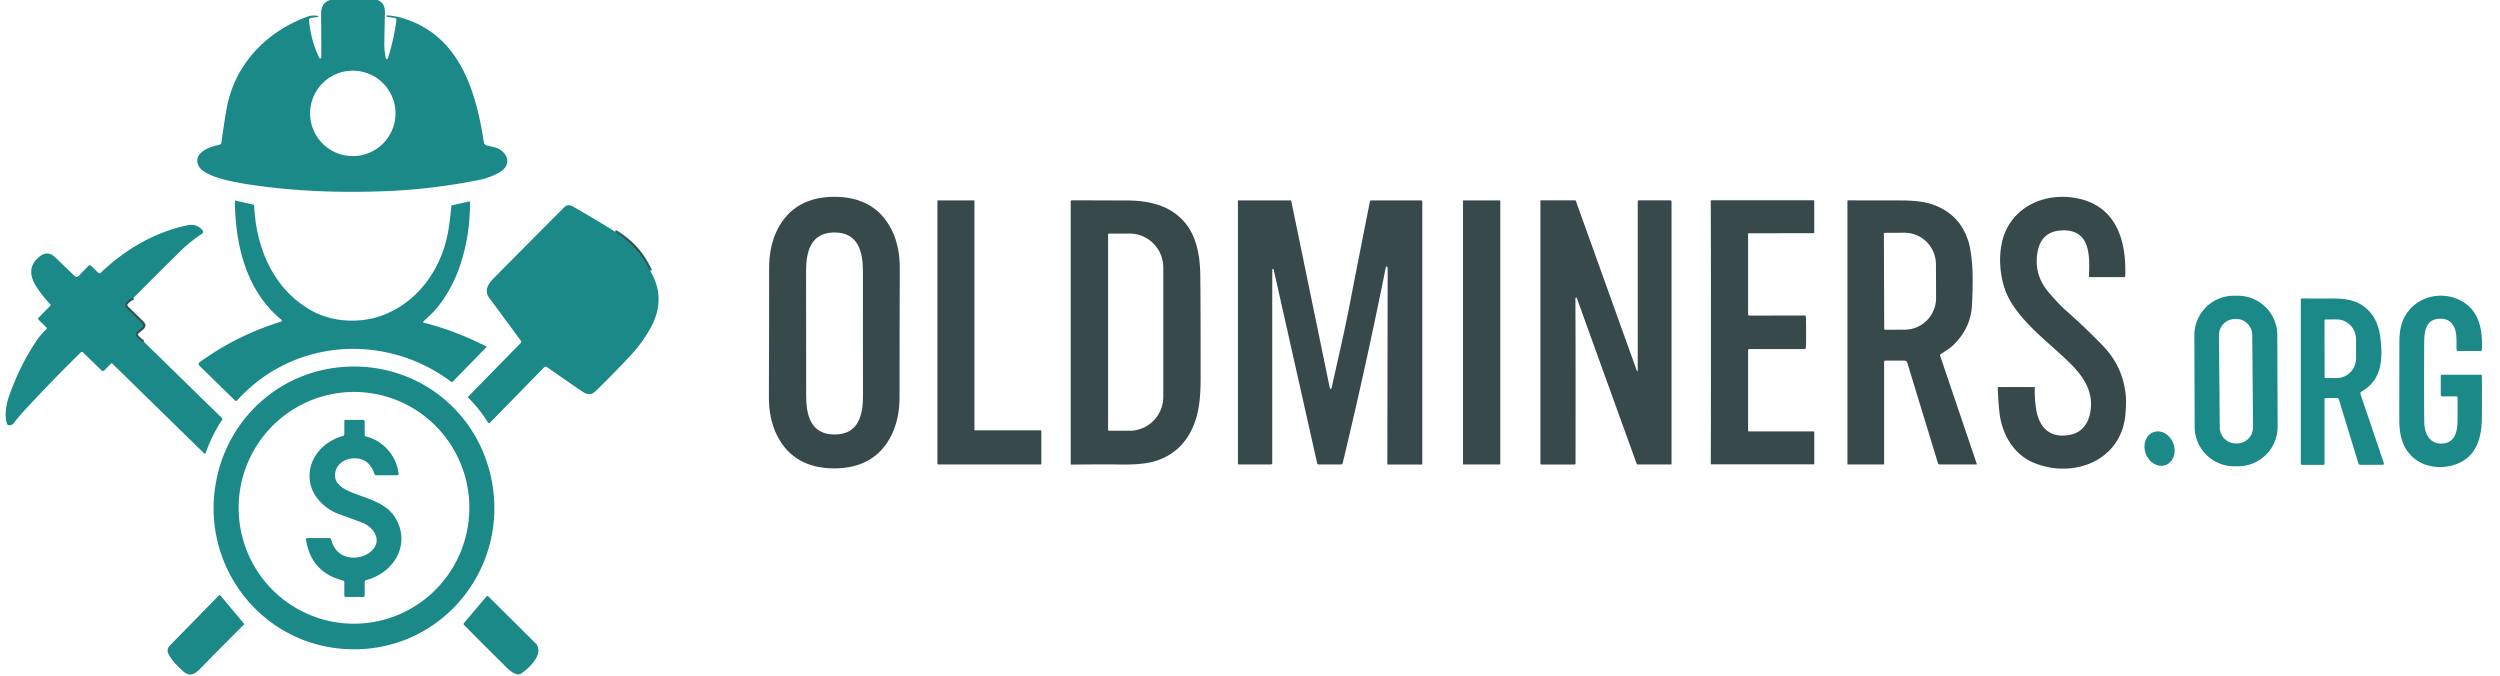 <?xml version="1.0" encoding="UTF-8" standalone="no"?>
<svg
   version="1.1"
   viewBox="0.00 0.00 1268.00 343.00"
   id="svg265"
   sodipodi:docname="old.svg"
   inkscape:version="1.2.2 (b0a8486541, 2022-12-01)"
   xmlns:inkscape="http://www.inkscape.org/namespaces/inkscape"
   xmlns:sodipodi="http://sodipodi.sourceforge.net/DTD/sodipodi-0.dtd"
   xmlns="http://www.w3.org/2000/svg"
   xmlns:svg="http://www.w3.org/2000/svg">
  <defs
     id="defs269" />
  <sodipodi:namedview
     id="namedview267"
     pagecolor="#ffffff"
     bordercolor="#000000"
     borderopacity="0.25"
     inkscape:showpageshadow="2"
     inkscape:pageopacity="0.0"
     inkscape:pagecheckerboard="0"
     inkscape:deskcolor="#d1d1d1"
     showgrid="false"
     inkscape:zoom="0.84317465"
     inkscape:cx="521.24432"
     inkscape:cy="144.09826"
     inkscape:window-width="1920"
     inkscape:window-height="971"
     inkscape:window-x="0"
     inkscape:window-y="392"
     inkscape:window-maximized="1"
     inkscape:current-layer="svg265" />
  <g
     stroke-width="2.00"
     fill="none"
     stroke-linecap="butt"
     id="g217"
     inkscape:export-filename="g217.png"
     inkscape:export-xdpi="96"
     inkscape:export-ydpi="96">
    <path
       stroke="#29696a"
       vector-effect="non-scaling-stroke"
       d="   M 311.98 117.53   Q 323.90 124.71 329.78 137.33"
       id="path213" />
    <path
       stroke="#29696a"
       vector-effect="non-scaling-stroke"
       d="   M 67.66 151.12   Q 65.77 151.67 64.19 153.31   A 2.00 1.99 -45.9 0 0 64.23 156.12   L 72.24 163.95   A 1.53 1.53 0.0 0 1 72.15 166.22   L 69.60 168.35   A 1.67 1.66 -39.7 0 0 69.38 170.68   Q 71.61 173.40 72.96 173.34"
       id="path215" />
  </g>
  <path
     fill="#1a8988"
     d="   M 191.46 0.00   C 194.56 1.28 195.34 3.49 195.24 6.87   Q 195.05 12.88 194.94 21.50   Q 194.88 25.94 195.65 29.49   A 0.57 0.56 48.0 0 0 196.74 29.55   Q 199.56 20.83 201.07 10.34   A 1.11 1.11 0.0 0 0 200.13 9.08   L 196.14 8.51   A 0.16 0.15 -80.0 0 1 196.01 8.32   L 196.11 7.87   A 0.10 0.10 0.0 0 1 196.22 7.79   Q 200.62 8.00 205.43 9.58   C 233.27 18.70 241.37 46.20 245.40 72.06   A 2.17 2.16 1.6 0 0 247.09 73.84   Q 248.10 74.05 250.79 74.70   C 255.15 75.75 259.26 80.33 256.28 84.83   C 254.19 87.99 246.92 90.48 243.22 91.22   Q 219.31 96.01 196.00 96.94   Q 159.58 98.39 128.77 93.93   C 121.97 92.95 104.16 90.30 100.92 84.43   C 97.27 77.82 106.18 74.33 111.00 73.54   A 1.58 1.58 0.0 0 0 112.31 72.20   Q 113.68 62.35 114.85 55.58   C 118.73 33.12 134.76 16.11 155.95 8.45   Q 158.61 7.49 161.24 8.11   A 0.24 0.24 0.0 0 1 161.30 8.55   Q 161.05 8.70 157.92 9.00   A 1.31 1.31 0.0 0 0 156.74 10.42   Q 157.67 20.48 161.93 29.36   A 0.54 0.54 0.0 0 0 162.95 29.13   Q 163.00 19.78 162.86 7.30   Q 162.79 1.35 167.49 0.00   L 191.46 0.00   Z   M 200.60 57.51   A 21.66 21.66 0.0 0 0 178.94 35.85   A 21.66 21.66 0.0 0 0 157.28 57.51   A 21.66 21.66 0.0 0 0 178.94 79.17   A 21.66 21.66 0.0 0 0 200.60 57.51   Z"
     id="path219" />
  <path
     fill="#37494b"
     d="   M 423.30 99.82   C 436.48 99.84 446.67 105.14 452.37 116.82   Q 456.47 125.23 456.37 136.38   Q 456.33 140.89 456.28 168.75   Q 456.23 196.62 456.25 201.12   Q 456.31 212.27 452.18 220.67   C 446.44 232.33 436.22 237.59 423.05 237.57   C 409.87 237.54 399.67 232.25 393.98 220.57   Q 389.88 212.15 389.98 201.00   Q 390.02 196.49 390.07 168.63   Q 390.12 140.77 390.10 136.26   Q 390.04 125.11 394.17 116.71   C 399.91 105.05 410.12 99.79 423.30 99.82   Z   M 408.87 169.16   Q 408.89 195.45 408.88 200.50   C 408.87 210.32 411.03 220.39 423.31 220.38   C 435.60 220.37 437.75 210.29 437.71 200.48   Q 437.70 195.43 437.68 169.13   Q 437.66 142.84 437.67 137.79   C 437.68 127.97 435.52 117.90 423.23 117.91   C 410.95 117.92 408.80 127.99 408.83 137.81   Q 408.85 142.86 408.87 169.16   Z"
     id="path221" />
  <path
     fill="#37494b"
     d="   M 1031.80 196.32   A 0.29 0.28 2.7 0 1 1032.09 196.63   Q 1031.82 200.49 1032.57 206.45   C 1033.84 216.44 1039.39 222.82 1050.43 220.43   C 1055.68 219.29 1058.98 215.11 1060.07 209.76   C 1062.32 198.66 1056.58 190.58 1048.85 183.17   C 1038.71 173.45 1026.65 164.56 1019.64 152.70   C 1013.82 142.87 1012.60 126.85 1017.54 116.59   C 1024.05 103.06 1039.41 97.62 1053.91 100.65   C 1073.46 104.74 1078.61 122.17 1077.91 140.06   A 0.53 0.52 1.1 0 1 1077.38 140.56   L 1060.09 140.56   A 0.58 0.58 0.0 0 1 1059.51 139.96   C 1060.00 129.47 1060.14 116.25 1045.76 116.85   Q 1034.29 117.34 1033.13 130.08   Q 1032.23 140.06 1038.82 147.94   Q 1043.84 153.95 1048.16 157.77   Q 1058.22 166.66 1066.68 175.47   Q 1077.14 186.37 1078.26 201.46   Q 1078.46 204.17 1078.06 209.68   C 1076.30 233.72 1051.53 243.11 1031.37 234.65   C 1021.15 230.36 1015.34 220.09 1014.11 209.13   Q 1013.50 203.67 1013.27 196.76   A 0.43 0.43 0.0 0 1 1013.70 196.32   L 1031.80 196.32   Z"
     id="path223" />
  <path
     fill="#37494b"
     d="   M 475.46 235.27   L 475.46 101.96   A 0.32 0.32 0.0 0 1 475.78 101.64   L 493.91 101.64   A 0.32 0.32 0.0 0 1 494.23 101.96   L 494.23 217.94   A 0.32 0.32 0.0 0 0 494.55 218.26   L 527.85 218.26   A 0.32 0.32 0.0 0 1 528.17 218.58   L 528.17 235.27   A 0.32 0.32 0.0 0 1 527.85 235.59   L 475.78 235.59   A 0.32 0.32 0.0 0 1 475.46 235.27   Z"
     id="path225" />
  <path
     fill="#37494b"
     d="   M 543.61 101.60   Q 548.95 101.61 572.00 101.69   C 578.63 101.71 585.94 102.76 591.72 105.66   C 605.43 112.53 608.67 125.86 608.80 140.25   Q 608.99 160.22 608.96 191.76   C 608.95 200.78 608.36 209.08 605.05 216.60   Q 599.18 229.92 585.67 233.95   Q 579.16 235.88 566.68 235.59   Q 561.61 235.48 543.35 235.64   A 0.29 0.29 0.0 0 1 543.06 235.35   L 543.06 102.15   A 0.55 0.55 0.0 0 1 543.61 101.60   Z   M 562.02 119.01   L 562.02 217.93   A 0.54 0.54 0.0 0 0 562.56 218.47   L 572.98 218.47   A 17.28 17.04 90.0 0 0 590.02 201.19   L 590.02 135.75   A 17.28 17.04 -90.0 0 0 572.98 118.47   L 562.56 118.47   A 0.54 0.54 0.0 0 0 562.02 119.01   Z"
     id="path227" />
  <path
     fill="#37494b"
     d="   M 674.48 196.83   A 0.46 0.46 0.0 0 0 675.38 196.84   C 678.52 182.49 681.93 168.29 684.76 153.44   Q 687.03 141.52 694.83 102.17   A 0.65 0.65 0.0 0 1 695.47 101.64   L 720.80 101.64   A 0.59 0.59 0.0 0 1 721.39 102.23   L 721.39 235.38   A 0.22 0.22 0.0 0 1 721.17 235.60   L 703.93 235.60   A 0.28 0.28 0.0 0 1 703.65 235.32   Q 703.73 199.37 703.81 143.25   Q 703.82 139.43 703.82 136.13   Q 703.82 135.62 703.55 135.30   A 0.37 0.37 0.0 0 0 702.90 135.47   Q 693.08 184.70 681.01 234.90   A 0.86 0.86 0.0 0 1 680.17 235.56   L 668.65 235.56   A 0.56 0.55 83.4 0 1 668.11 235.13   L 646.02 136.77   A 0.37 0.37 0.0 0 0 645.28 136.85   L 645.28 234.94   A 0.63 0.62 0.0 0 1 644.65 235.56   L 628.21 235.56   A 0.33 0.33 0.0 0 1 627.88 235.23   L 627.88 102.05   A 0.41 0.41 0.0 0 1 628.29 101.64   L 654.36 101.64   A 0.61 0.61 0.0 0 1 654.96 102.13   L 674.48 196.83   Z"
     id="path229" />
  <rect
     fill="#37494b"
     x="742.03"
     y="101.63"
     width="18.92"
     height="133.96"
     rx="0.26"
     id="rect231" />
  <path
     fill="#37494b"
     d="   M 799.05 151.39   Q 799.19 179.19 799.11 235.01   A 0.59 0.58 90.0 0 1 798.53 235.60   L 781.90 235.60   A 0.60 0.60 0.0 0 1 781.30 235.00   L 781.30 101.75   A 0.13 0.13 0.0 0 1 781.43 101.62   L 798.92 101.62   A 0.36 0.36 0.0 0 1 799.26 101.87   L 830.20 188.05   A 0.24 0.24 0.0 0 0 830.66 187.97   L 830.66 102.16   A 0.54 0.53 -90.0 0 1 831.19 101.62   L 847.20 101.62   A 0.60 0.60 0.0 0 1 847.80 102.22   L 847.80 235.32   A 0.28 0.27 -0.0 0 1 847.52 235.59   L 830.62 235.59   A 0.54 0.53 79.7 0 1 830.12 235.24   Q 800.42 153.09 799.87 151.39   Q 799.77 151.09 799.66 151.02   A 0.42 0.39 -74.6 0 0 799.05 151.39   Z"
     id="path233" />
  <path
     fill="#37494b"
     d="   M 916.05 168.55   Q 916.05 175.46 915.91 176.56   A 0.54 0.54 0.0 0 1 915.37 177.04   L 887.22 177.04   A 0.58 0.58 0.0 0 0 886.64 177.62   L 886.64 218.46   A 0.34 0.34 0.0 0 0 886.98 218.80   L 919.90 218.80   A 0.31 0.31 0.0 0 1 920.21 219.11   L 920.21 235.23   A 0.29 0.29 0.0 0 1 919.92 235.52   L 868.00 235.52   A 0.32 0.31 -89.2 0 1 867.69 235.19   Q 867.79 231.50 867.79 168.55   Q 867.78 105.60 867.67 101.91   A 0.32 0.31 89.1 0 1 867.98 101.58   L 919.90 101.57   A 0.29 0.29 0.0 0 1 920.19 101.86   L 920.20 117.98   A 0.31 0.31 0.0 0 1 919.89 118.29   L 886.97 118.30   A 0.34 0.34 0.0 0 0 886.63 118.64   L 886.64 159.48   A 0.58 0.58 0.0 0 0 887.22 160.06   L 915.37 160.05   A 0.54 0.54 0.0 0 1 915.91 160.53   Q 916.05 161.64 916.05 168.55   Z"
     id="path235" />
  <path
     fill="#37494b"
     d="   M 937.24 235.58   A 0.23 0.22 90.0 0 1 937.02 235.35   L 937.02 101.91   A 0.30 0.30 0.0 0 1 937.32 101.61   Q 940.75 101.65 963.50 101.66   C 969.10 101.66 975.33 102.00 980.37 103.77   Q 994.37 108.70 998.57 123.10   Q 999.64 126.75 1000.23 133.75   Q 1000.87 141.26 1000.19 154.73   Q 999.59 166.42 990.75 175.00   C 988.95 176.74 986.41 178.24 984.39 179.56   A 0.81 0.81 0.0 0 0 984.06 180.50   L 1002.61 235.26   A 0.25 0.25 0.0 0 1 1002.37 235.59   L 983.81 235.59   A 0.93 0.92 81.4 0 1 982.93 234.93   L 967.38 184.00   A 1.55 1.54 -8.3 0 0 965.90 182.90   L 956.15 182.90   A 0.53 0.53 0.0 0 0 955.62 183.43   L 955.62 235.25   A 0.33 0.33 0.0 0 1 955.29 235.58   L 937.24 235.58   Z   M 955.51 118.58   L 955.67 166.76   A 0.49 0.49 0.0 0 0 956.17 167.24   L 966.16 167.21   A 16.13 15.88 89.8 0 0 981.98 151.02   L 981.92 134.12   A 16.13 15.88 89.8 0 0 965.98 118.05   L 955.99 118.08   A 0.49 0.49 0.0 0 0 955.51 118.58   Z"
     id="path237" />
  <path
     fill="#1a8988"
     d="   M 214.93 163.67   Q 230.85 167.68 246.69 175.75   A 0.19 0.18 36.3 0 1 246.74 176.05   L 229.66 193.53   A 0.68 0.67 -49.1 0 1 228.77 193.60   C 195.41 168.57 148.47 171.77 120.25 203.12   A 0.72 0.72 0.0 0 1 119.21 203.15   L 101.01 185.36   A 1.00 1.00 0.0 0 1 101.12 183.84   Q 119.88 170.14 142.58 163.13   A 0.54 0.54 0.0 0 0 142.76 162.20   C 124.81 147.49 119.38 124.26 119.12 101.95   A 0.21 0.21 0.0 0 1 119.38 101.74   L 128.61 103.81   A 0.38 0.37 -85.9 0 1 128.90 104.15   C 129.83 125.78 138.75 146.96 158.24 157.67   C 169.09 163.63 183.33 164.12 194.67 159.68   C 212.96 152.54 224.75 134.96 227.61 115.55   Q 228.43 109.98 228.93 104.56   A 0.48 0.47 86.8 0 1 229.31 104.13   L 238.22 102.13   A 0.13 0.12 -7.2 0 1 238.38 102.25   Q 238.51 119.80 233.05 135.53   C 230.18 143.82 224.63 153.92 217.82 160.16   Q 214.95 162.78 214.73 163.04   A 0.39 0.39 0.0 0 0 214.93 163.67   Z"
     id="path239" />
  <path
     fill="#1a8988"
     d="   M 311.98 117.53   Q 323.90 124.71 329.78 137.33   Q 338.34 151.70 329.65 166.92   Q 325.40 174.37 319.80 180.31   Q 308.50 192.33 301.85 198.59   Q 299.21 201.07 295.84 198.89   Q 291.15 195.83 277.48 186.21   A 1.19 1.19 0.0 0 0 275.94 186.35   L 248.55 214.36   A 0.69 0.69 0.0 0 1 247.47 214.24   Q 243.21 207.41 237.54 201.77   A 0.46 0.45 -46.4 0 1 237.53 201.13   L 264.19 173.87   A 0.72 0.71 49.1 0 0 264.25 172.95   Q 255.77 161.38 248.16 151.11   C 245.47 147.48 247.53 144.04 250.27 141.27   Q 282.55 108.69 286.15 105.16   Q 288.04 103.30 290.48 104.69   Q 301.44 110.94 311.98 117.53   Z"
     id="path241" />
  <path
     fill="#1a8988"
     d="   M 67.66 151.12   Q 65.77 151.67 64.19 153.31   A 2.00 1.99 -45.9 0 0 64.23 156.12   L 72.24 163.95   A 1.53 1.53 0.0 0 1 72.15 166.22   L 69.60 168.35   A 1.67 1.66 -39.7 0 0 69.38 170.68   Q 71.61 173.40 72.96 173.34   L 112.63 212.10   A 0.60 0.59 39.3 0 1 112.71 212.86   Q 107.46 220.68 104.33 229.82   A 0.45 0.45 0.0 0 1 103.59 230.00   L 56.98 184.43   A 0.52 0.52 0.0 0 0 56.25 184.44   L 52.94 187.82   A 1.06 1.06 0.0 0 1 51.44 187.84   L 42.07 178.69   A 0.75 0.75 0.0 0 0 41.01 178.69   Q 26.37 193.06 12.53 208.02   Q 9.79 210.99 7.06 214.51   Q 5.94 215.94 4.34 215.67   A 0.94 0.92 84.3 0 1 3.63 215.08   C 2.09 211.15 3.16 205.07 4.48 201.25   Q 9.80 185.82 18.68 172.56   C 19.90 170.74 21.87 168.58 23.49 167.02   A 0.69 0.69 0.0 0 0 23.49 166.03   L 19.54 162.17   A 0.69 0.69 0.0 0 1 19.53 161.20   L 25.50 155.09   A 0.56 0.55 -45.4 0 0 25.50 154.30   Q 22.42 151.21 19.19 146.54   C 15.30 140.91 13.88 135.18 19.98 130.21   Q 24.15 126.81 27.95 130.47   Q 33.13 135.45 38.03 140.17   A 1.17 1.17 0.0 0 0 39.68 140.15   L 44.88 134.82   A 0.94 0.94 0.0 0 1 46.21 134.81   L 49.89 138.41   A 0.81 0.81 0.0 0 0 51.01 138.41   C 63.33 126.72 78.21 117.76 95.05 114.27   Q 99.84 113.28 102.75 116.86   A 1.11 1.11 0.0 0 1 102.50 118.50   Q 96.57 122.41 91.31 127.56   Q 79.28 139.36 67.66 151.12   Z"
     id="path243" />
  <path
     fill="#37494b"
     d="   M 311.98 117.53   Q 325.23 123.57 329.78 137.33   Q 323.90 124.71 311.98 117.53   Z"
     id="path245" />
  <path
     fill="#1a8988"
     d="   M 1155.211 216.396   A 20.02 20.02 0.0 0 1 1135.261 236.486   L 1133.221 236.493   A 20.02 20.02 0.0 0 1 1113.131 216.543   L 1112.969 170.084   A 20.02 20.02 0.0 0 1 1132.919 149.994   L 1134.959 149.987   A 20.02 20.02 0.0 0 1 1155.049 169.937   L 1155.211 216.396   Z   M 1142.335 169.877   A 8.18 8.18 0.0 0 0 1134.084 161.769   L 1133.564 161.774   A 8.18 8.18 0.0 0 0 1125.456 170.024   L 1125.864 216.823   A 8.18 8.18 0.0 0 0 1134.116 224.931   L 1134.636 224.927   A 8.18 8.18 0.0 0 0 1142.744 216.675   L 1142.335 169.877   Z"
     id="path247" />
  <path
     fill="#1a8988"
     d="   M 1245.98 177.45   C 1245.78 174.67 1246.39 169.38 1244.83 166.09   Q 1242.69 161.60 1237.77 161.65   C 1229.09 161.72 1229.58 170.22 1229.54 176.50   Q 1229.42 197.33 1229.58 214.24   C 1229.63 220.14 1232.68 225.81 1239.50 224.89   C 1245.45 224.09 1246.44 218.32 1246.46 213.25   Q 1246.47 208.89 1246.48 201.63   A 0.56 0.56 0.0 0 0 1245.92 201.07   L 1238.84 201.07   A 0.88 0.88 0.0 0 1 1237.96 200.19   L 1237.96 190.67   A 0.62 0.61 -0.0 0 1 1238.58 190.06   L 1258.31 190.06   A 0.51 0.50 -0.0 0 1 1258.82 190.56   Q 1258.89 202.26 1258.80 212.00   C 1258.72 221.80 1256.20 231.31 1246.28 235.25   C 1239.48 237.94 1230.89 237.39 1225.05 232.94   C 1218.69 228.09 1216.93 221.08 1216.93 213.00   Q 1216.94 172.58 1217.00 171.50   C 1217.28 166.46 1218.14 162.62 1220.90 158.67   C 1226.74 150.32 1238.06 147.72 1247.16 152.00   C 1257.38 156.80 1259.29 166.84 1258.81 177.42   A 0.64 0.64 0.0 0 1 1258.17 178.03   L 1246.59 178.03   A 0.62 0.61 88.0 0 1 1245.98 177.45   Z"
     id="path249" />
  <path
     fill="#37494b"
     d="   M 67.66 151.12   L 64.34 154.21   A 0.74 0.72 -44.5 0 0 64.32 155.27   L 73.33 164.08   A 1.19 1.19 0.0 0 1 73.45 165.65   Q 72.05 167.55 69.66 169.19   A 0.59 0.59 0.0 0 0 69.58 170.10   L 72.96 173.34   Q 71.61 173.40 69.38 170.68   A 1.67 1.66 -39.7 0 1 69.60 168.35   L 72.15 166.22   A 1.53 1.53 0.0 0 0 72.24 163.95   L 64.23 156.12   A 2.00 1.99 -45.9 0 1 64.19 153.31   Q 65.77 151.67 67.66 151.12   Z"
     id="path251" />
  <path
     fill="#1a8988"
     d="   M 1179.48 201.91   A 0.47 0.47 0.0 0 0 1179.01 202.38   L 1179.01 235.33   A 0.45 0.44 -90.0 0 1 1178.57 235.78   L 1167.63 235.78   A 0.67 0.66 -0.0 0 1 1166.96 235.12   L 1166.96 151.98   A 0.62 0.62 0.0 0 1 1167.59 151.36   Q 1174.39 151.45 1178.48 151.42   C 1188.11 151.34 1195.56 151.16 1201.86 158.08   Q 1206.22 162.85 1207.27 170.92   C 1208.71 182.00 1208.19 192.69 1197.72 198.64   A 1.07 1.07 0.0 0 0 1197.24 199.92   L 1209.08 234.88   A 0.67 0.67 0.0 0 1 1208.44 235.76   L 1197.20 235.76   A 1.09 1.08 81.2 0 1 1196.17 235.00   L 1186.25 202.50   A 0.84 0.83 -8.4 0 0 1185.45 201.91   L 1179.48 201.91   Z   M 1178.98 162.49   L 1179.04 191.29   A 0.47 0.47 0.0 0 0 1179.51 191.76   L 1185.20 191.75   A 10.10 9.82 89.9 0 0 1195.00 181.64   L 1194.98 172.10   A 10.10 9.82 89.9 0 0 1185.14 162.01   L 1179.45 162.02   A 0.47 0.47 0.0 0 0 1178.98 162.49   Z"
     id="path253" />
  <path
     fill="#1a8988"
     d="   M 180.33 185.91   C 215.40 186.30 244.12 211.41 249.77 245.79   C 256.97 289.68 223.64 329.81 178.76 329.32   C 133.89 328.83 101.44 287.98 109.60 244.26   C 116.00 210.01 145.27 185.53 180.33 185.91   Z   M 183.035 198.903   A 58.77 58.51 -86.6 0 0 121.143 254.1   A 58.77 58.51 -86.6 0 0 176.065 316.237   A 58.77 58.51 -86.6 0 0 237.957 261.04   A 58.77 58.51 -86.6 0 0 183.035 198.903   Z"
     id="path255" />
  <path
     fill="#1a8988"
     d="   M 184.97 213.75   L 184.97 220.60   A 0.80 0.79 7.0 0 0 185.58 221.37   C 194.41 223.52 201.16 231.19 202.17 240.33   A 0.64 0.63 86.8 0 1 201.54 241.04   L 190.81 241.04   A 0.93 0.92 -9.1 0 1 189.93 240.41   Q 187.22 232.40 179.78 232.46   Q 175.87 232.49 173.13 234.60   C 169.95 237.04 168.67 241.95 171.44 245.30   C 177.01 252.03 193.86 251.81 200.40 262.47   C 208.65 275.91 199.91 290.56 185.73 294.21   A 1.02 1.01 -7.4 0 0 184.97 295.19   L 184.97 302.17   A 0.59 0.58 0.0 0 1 184.38 302.75   L 175.37 302.75   A 0.73 0.73 0.0 0 1 174.64 302.02   L 174.64 295.15   A 0.68 0.68 0.0 0 0 174.13 294.49   Q 157.78 290.41 155.21 273.67   A 0.67 0.67 0.0 0 1 155.87 272.90   L 166.94 272.90   A 1.10 1.09 82.8 0 1 168.00 273.73   C 172.17 290.25 196.61 281.38 189.88 270.11   Q 188.02 267.01 184.19 265.29   Q 182.86 264.70 171.65 260.65   C 165.41 258.39 159.11 252.57 157.55 245.86   C 154.81 234.04 162.99 224.17 174.11 221.03   A 0.74 0.74 0.0 0 0 174.65 220.32   L 174.65 213.52   A 0.55 0.55 0.0 0 1 175.20 212.97   L 184.20 212.97   A 0.78 0.77 -90.0 0 1 184.97 213.75   Z"
     id="path257" />
  <ellipse
     fill="#1a8988"
     cx="0.00"
     cy="0.00"
     transform="translate(1095.32,227.53) rotate(-110.5)"
     rx="8.90"
     ry="7.47"
     id="ellipse259" />
  <path
     fill="#1a8988"
     d="   M 123.80 316.40   A 0.23 0.23 0.0 0 1 123.79 316.71   Q 108.29 332.19 102.21 338.50   C 99.03 341.81 96.54 343.75 92.71 340.31   C 90.08 337.95 86.43 334.19 85.25 331.20   A 3.39 3.37 -33.7 0 1 85.98 327.60   L 110.93 302.09   A 0.65 0.64 -42.8 0 1 111.90 302.12   L 123.80 316.40   Z"
     id="path261" />
  <path
     fill="#1a8988"
     d="   M 246.80 302.46   A 0.55 0.55 0.0 0 1 247.61 302.43   L 272.12 326.76   A 0.47 0.43 9.1 0 1 272.23 326.90   C 275.48 332.29 268.51 338.67 264.52 341.50   C 261.37 343.74 256.73 338.32 254.69 336.30   Q 244.37 326.12 235.38 316.98   A 0.74 0.74 0.0 0 1 235.34 315.98   L 246.80 302.46   Z"
     id="path263" />
</svg>
